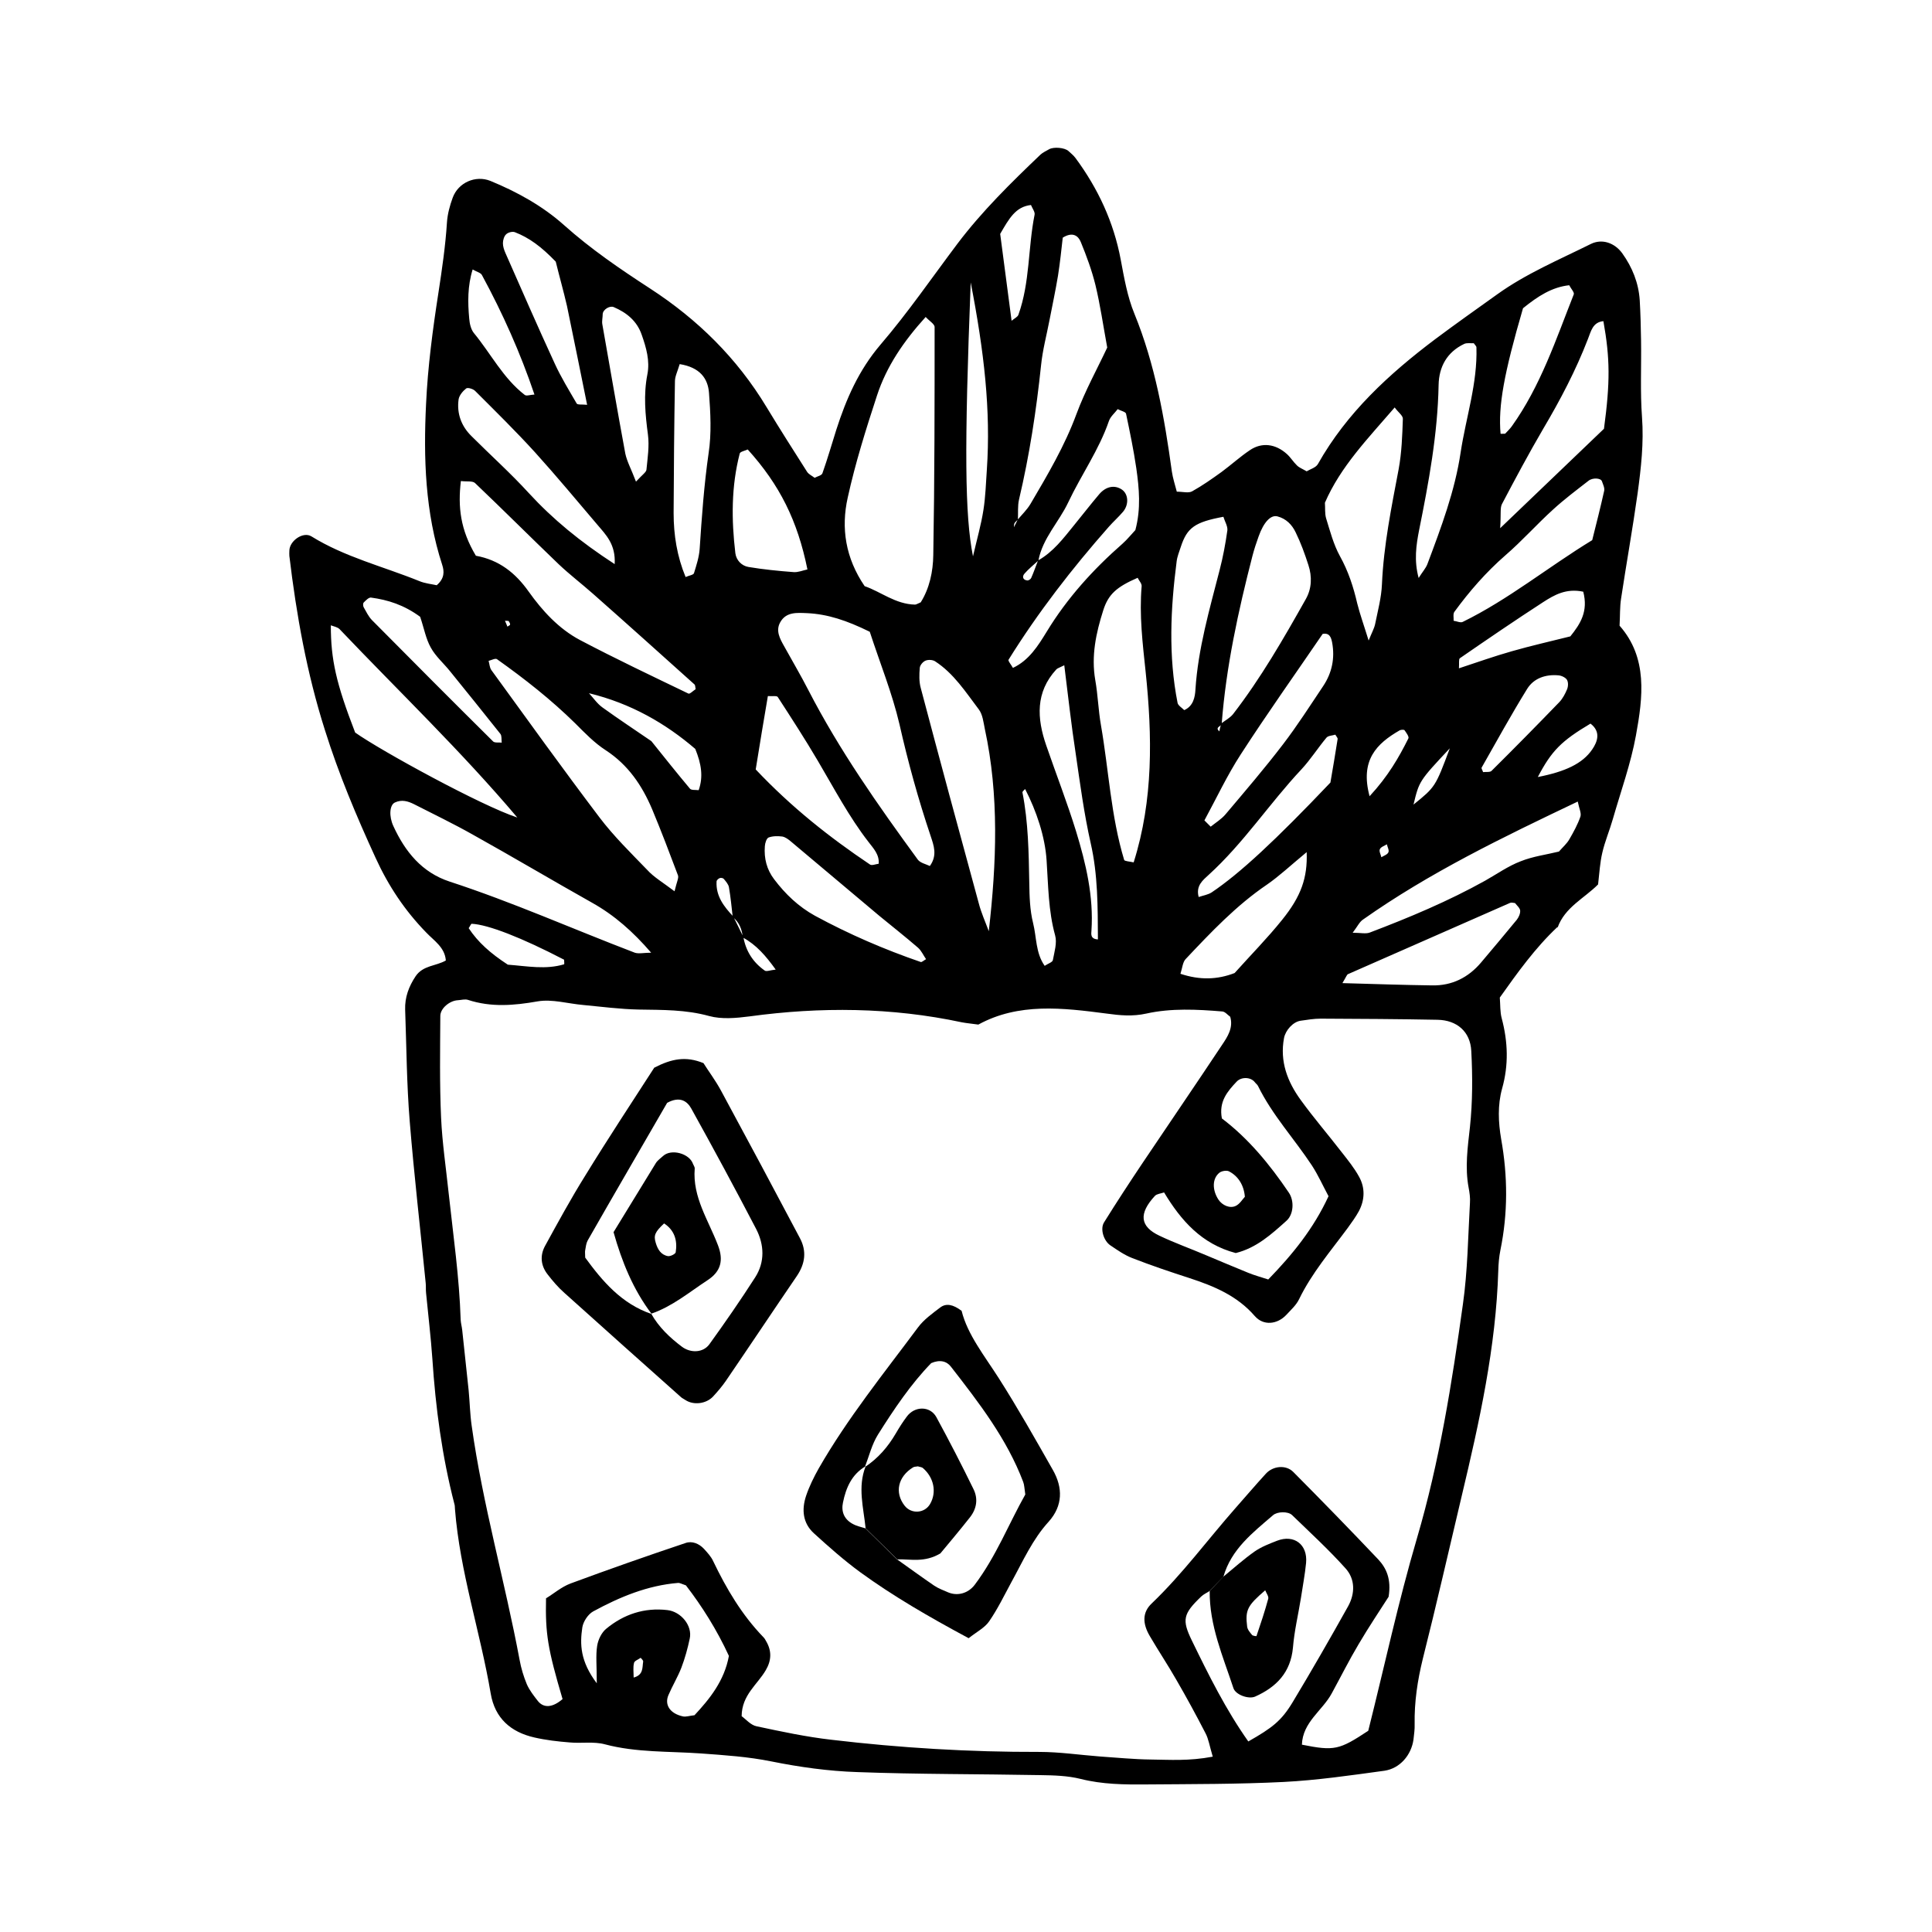<?xml version="1.0" encoding="UTF-8"?>
<!-- Uploaded to: SVG Repo, www.svgrepo.com, Generator: SVG Repo Mixer Tools -->
<svg fill="#000000" width="800px" height="800px" version="1.1" viewBox="144 144 512 512" xmlns="http://www.w3.org/2000/svg">
 <g>
  <path d="m556.73 389.67c-5.894 5.543-10.578 12.09-15.266 18.691 0.152 1.965 0.051 3.828 0.504 5.492 1.664 6.246 1.863 12.395 0.102 18.641-1.211 4.383-1.008 8.918-0.25 13.352 1.762 9.824 1.812 19.648-0.203 29.473-0.352 1.762-0.504 3.578-0.555 5.34-0.605 20.305-4.988 40.055-9.672 59.703-3.426 14.41-6.699 28.867-10.328 43.227-1.41 5.742-2.266 11.438-2.168 17.332 0.051 1.359-0.152 2.672-0.301 4.031-0.555 4.133-3.578 7.707-7.707 8.312-8.867 1.211-17.785 2.519-26.703 2.973-12.09 0.605-24.234 0.555-36.375 0.656-5.844 0.051-11.637 0-17.434-1.461-3.426-0.855-7.106-0.957-10.68-1.008-16.172-0.301-32.344-0.203-48.516-0.805-7.609-0.25-15.215-1.309-22.723-2.82-6.195-1.258-12.445-1.664-18.691-2.117-8.465-0.605-17.078-0.203-25.441-2.418-2.973-0.805-6.246-0.203-9.371-0.504-3.125-0.25-6.246-0.605-9.32-1.309-6.246-1.41-10.48-5.09-11.586-11.637-2.769-16.375-8.16-32.242-9.473-48.871-0.051-0.453 0-0.906-0.152-1.359-3.273-12.645-4.988-25.543-5.844-38.543-0.402-5.793-1.109-11.586-1.664-17.383-0.102-0.906 0-1.812-0.102-2.672-1.41-14.258-3.074-28.566-4.231-42.824-0.805-9.824-0.855-19.75-1.211-29.625-0.102-3.223 0.957-6.098 2.769-8.816 1.965-2.922 5.391-2.672 8.012-4.18-0.25-3.477-3.125-5.238-5.188-7.406-5.691-5.844-10.027-12.344-13.453-19.852-5.09-11.082-9.773-22.219-13.402-33.805-4.785-15.012-7.559-30.531-9.422-46.148-0.051-0.453 0-0.906 0-1.359 0-2.621 3.629-5.188 5.844-3.828 8.867 5.492 18.992 7.961 28.566 11.84 1.562 0.656 3.324 0.805 4.637 1.109 2.117-1.812 2.016-3.68 1.461-5.391-4.535-13.906-4.988-28.312-4.281-42.672 0.453-9.824 1.762-19.699 3.273-29.422 0.957-6.246 1.863-12.395 2.266-18.691 0.152-2.215 0.754-4.434 1.512-6.5 1.461-4.031 6.047-6.047 9.977-4.484 7.106 2.922 13.855 6.648 19.547 11.738 7.106 6.348 14.863 11.637 22.773 16.777 12.645 8.211 23.074 18.488 30.883 31.438 3.477 5.742 7.106 11.438 10.73 17.129 0.453 0.707 1.309 1.059 2.016 1.613 0.707-0.402 1.863-0.605 2.066-1.211 1.359-3.828 2.469-7.707 3.68-11.539 2.621-8.16 5.945-15.77 11.688-22.52 7.305-8.516 13.652-17.785 20.402-26.754 6.5-8.613 14.207-16.172 22.016-23.629 0.656-0.605 1.512-0.957 2.266-1.41 1.211-0.707 4.133-0.453 5.141 0.453 0.656 0.605 1.359 1.16 1.914 1.914 5.945 8.062 10.078 16.93 11.941 26.852 0.906 4.836 1.762 9.824 3.629 14.359 5.492 13.453 7.961 27.559 9.926 41.816 0.25 1.715 0.805 3.426 1.309 5.34 1.613 0 3.125 0.453 4.082-0.102 2.719-1.512 5.289-3.324 7.809-5.141 2.519-1.863 4.836-3.981 7.457-5.742 3.176-2.168 6.801-1.715 9.824 1.008 1.008 0.906 1.715 2.117 2.672 3.023 0.605 0.605 1.461 0.906 2.57 1.562 0.906-0.555 2.418-0.957 2.973-1.914 7.656-13.602 18.844-23.879 31.086-33.102 5.391-4.031 10.883-7.91 16.375-11.84 7.707-5.543 16.473-9.219 24.887-13.402 2.973-1.461 6.297-0.301 8.312 2.469 2.672 3.727 4.332 7.859 4.637 12.445 0.203 3.578 0.301 7.203 0.352 10.781 0.102 6.75-0.25 13.504 0.25 20.203 0.504 6.801-0.25 13.453-1.16 20.152-1.309 9.32-2.973 18.59-4.383 27.91-0.352 2.215-0.25 4.484-0.402 7.203 7.508 8.516 6.195 18.941 4.332 29.121-1.359 7.457-3.981 14.711-6.098 22.066-0.855 3.023-2.117 5.945-2.82 9.02-0.605 2.57-0.754 5.289-1.109 8.363-3.578 3.629-8.816 6.047-10.73 11.438zm-215.88 2.769c-0.203-2.168-0.957-4.031-2.672-5.441-0.301-2.621-0.555-5.289-1.008-7.91-0.152-0.754-0.805-1.512-1.359-2.168-0.203-0.25-0.805-0.352-1.109-0.203-0.352 0.152-0.805 0.555-0.805 0.906-0.203 3.879 1.965 6.648 4.434 9.27 0.906 1.812 1.812 3.629 2.672 5.441 0.656 3.727 2.57 6.699 5.644 8.867 0.453 0.352 1.461-0.102 2.922-0.25-2.574-3.574-5.09-6.547-8.719-8.512zm78.242-99.906c4.031-2.266 6.699-5.844 9.523-9.32 2.266-2.769 4.434-5.594 6.75-8.312 1.812-2.066 4.082-2.418 5.945-1.16 1.762 1.211 1.914 4.031 0.25 5.945-1.16 1.359-2.519 2.57-3.68 3.879-9.773 11.082-18.793 22.723-26.602 35.266-0.203 0.301 0.656 1.258 1.16 2.168 4.281-2.016 6.648-5.844 8.969-9.621 5.391-8.867 12.293-16.473 20.051-23.277 1.309-1.16 2.418-2.57 3.426-3.629 1.512-5.691 1.008-11.035 0.25-16.375-0.707-4.836-1.715-9.672-2.719-14.461-0.102-0.504-1.359-0.754-2.215-1.211-0.754 1.008-1.914 1.965-2.316 3.125-2.621 7.656-7.356 14.309-10.781 21.562-2.469 5.238-6.801 9.523-7.91 15.418-1.258 1.16-2.57 2.215-3.68 3.477-0.754 0.855-0.352 1.715 0.707 1.812 0.352 0.051 0.906-0.301 1.059-0.656 0.652-1.453 1.207-3.066 1.812-4.629zm48.566 43.176c1.059-0.805 2.316-1.461 3.125-2.469 7.356-9.523 13.352-19.949 19.246-30.43 1.613-2.82 1.715-5.996 0.707-9.07-0.957-2.973-2.016-5.894-3.375-8.664-0.957-2.016-2.519-3.629-4.836-4.231-1.762-0.453-3.629 1.512-4.988 5.34-0.605 1.664-1.16 3.375-1.613 5.09-3.777 14.66-7.004 29.422-8.16 44.535-0.102 0.707-1.914 0.906-0.605 2.016 0.098-0.754 0.297-1.461 0.5-2.117zm-53.957-54.008c1.16-1.359 2.469-2.621 3.375-4.133 4.535-7.707 9.07-15.367 12.191-23.832 2.316-6.246 5.594-12.141 8.16-17.633-1.109-6.047-1.863-11.336-3.125-16.574-0.957-3.879-2.367-7.707-3.879-11.387-0.656-1.613-2.117-2.82-4.785-1.16-0.352 3.074-0.707 6.602-1.258 10.078-0.656 3.981-1.512 7.91-2.266 11.84-0.754 3.93-1.812 7.859-2.215 11.84-1.258 11.992-3.074 23.879-5.844 35.621-0.402 1.715-0.203 3.578-0.301 5.34-0.301 0.301-0.707 0.605-0.906 0.957-0.152 0.301-0.102 0.707-0.152 1.059 0.348-0.605 0.648-1.309 1.004-2.016zm50.832 283.95c-0.754 0.504-1.613 0.855-2.215 1.461-4.785 4.586-5.141 6.144-2.469 11.637 4.484 9.219 9.02 18.34 14.965 26.754 6.297-3.578 8.766-5.441 11.738-10.379 5.039-8.363 9.926-16.879 14.711-25.441 1.863-3.375 1.914-7.203-0.707-10.078-4.434-4.938-9.371-9.473-14.156-14.105-1.059-1.008-3.879-0.957-5.039 0.051-5.391 4.637-11.082 9.02-13.148 16.324-1.262 1.258-2.469 2.516-3.68 3.777zm0.859 43.879c-0.855-2.871-1.109-4.684-1.914-6.195-2.469-4.785-5.039-9.523-7.758-14.207-2.215-3.879-4.734-7.656-7.004-11.539-1.965-3.324-2.016-6.297 0.504-8.664 8.16-7.809 14.812-16.879 22.219-25.293 2.672-3.023 5.289-6.098 8.012-9.07 1.914-2.117 5.34-2.418 7.254-0.504 7.609 7.656 15.113 15.367 22.52 23.176 2.168 2.316 3.527 5.238 2.769 9.926-2.215 3.477-5.238 7.961-7.961 12.594-2.519 4.231-4.734 8.664-7.106 13-2.469 4.586-7.707 7.609-7.91 13.602 8.613 1.715 9.875 1.41 17.582-3.68 4.281-17.027 7.961-34.207 12.898-50.984 5.996-20.355 9.27-41.16 12.191-62.07 1.258-8.867 1.359-17.887 1.863-26.852 0.102-1.309-0.102-2.719-0.352-4.031-1.008-5.391-0.25-10.68 0.352-16.07 0.707-6.648 0.707-13.453 0.352-20.152-0.25-5.141-3.828-8.16-8.918-8.262-10.328-0.203-20.656-0.25-30.984-0.301-1.762 0-3.578 0.301-5.34 0.555-2.016 0.301-3.981 2.519-4.383 4.586-1.16 6.195 0.906 11.586 4.434 16.426 3.426 4.734 7.254 9.168 10.832 13.805 1.664 2.117 3.375 4.231 4.637 6.551 1.613 2.922 1.512 6.098-0.051 9.07-0.855 1.562-1.914 3.023-2.973 4.484-4.535 6.144-9.523 11.941-12.898 18.895-0.754 1.562-2.168 2.82-3.375 4.133-2.367 2.519-6.047 2.973-8.363 0.301-4.684-5.391-10.781-7.91-17.23-10.027-5.141-1.664-10.227-3.375-15.266-5.34-2.066-0.805-3.93-2.117-5.793-3.375-1.762-1.211-2.719-4.332-1.664-6.047 3.324-5.34 6.75-10.578 10.227-15.77 7.004-10.43 14.105-20.809 21.059-31.285 1.461-2.168 3.023-4.535 2.168-7.457-0.707-0.504-1.359-1.359-2.117-1.41-6.699-0.555-13.504-0.906-20.102 0.555-3.629 0.805-6.953 0.504-10.578 0-11.586-1.512-23.277-2.922-33.957 2.922-1.715-0.25-3.074-0.352-4.383-0.605-18.641-3.981-37.434-4.133-56.277-1.562-3.527 0.453-7.356 0.805-10.68-0.102-6.195-1.715-12.395-1.613-18.691-1.715-4.938-0.102-9.824-0.754-14.711-1.211-4.031-0.352-8.211-1.613-12.043-0.957-6.297 1.109-12.344 1.613-18.488-0.402-0.805-0.25-1.762 0.051-2.672 0.102-2.117 0.102-4.637 2.117-4.637 4.18-0.051 8.969-0.203 17.938 0.203 26.902 0.301 6.699 1.309 13.402 2.016 20.102 1.211 11.133 2.82 22.27 3.176 33.504 0.051 0.906 0.301 1.762 0.402 2.672 0.555 5.34 1.16 10.68 1.715 16.07 0.301 3.125 0.352 6.297 0.805 9.371 2.922 20.906 8.816 41.262 12.695 62.02 0.402 2.215 1.059 4.383 1.914 6.449 0.707 1.613 1.863 3.074 2.922 4.434 1.562 1.965 3.93 1.762 6.551-0.504-3.93-13.301-4.586-17.281-4.383-26.703 2.016-1.211 4.082-3.023 6.5-3.93 10.078-3.727 20.254-7.305 30.48-10.73 1.715-0.605 3.578 0.152 4.887 1.562 0.906 1.008 1.863 2.016 2.418 3.223 3.527 7.356 7.609 14.258 13.301 20.152 0.301 0.301 0.555 0.707 0.754 1.109 1.512 2.57 1.41 5.09-0.102 7.656-2.215 3.828-6.348 6.551-6.398 12.191 1.109 0.805 2.418 2.367 3.93 2.672 6.602 1.41 13.199 2.82 19.852 3.578 18.289 2.168 36.676 3.273 55.117 3.223 5.34 0 10.73 0.805 16.07 1.211 4.484 0.301 8.969 0.754 13.453 0.805 5.043 0.051 10.031 0.453 16.43-0.758zm-77.387-305.91c2.316-3.68 3.273-8.16 3.324-12.543 0.352-20.152 0.352-40.254 0.352-60.406 0-0.805-1.41-1.613-2.367-2.672-5.844 6.449-10.379 13.098-12.898 20.809-2.922 8.918-5.742 17.887-7.758 27.055-1.812 8.062-0.605 16.02 4.484 23.477 4.281 1.461 8.16 4.785 13.352 4.887 0.352-0.004 0.758-0.305 1.512-0.605zm-13.504 7.809c-6.144-3.023-11.184-4.684-16.625-4.938-2.621-0.102-5.543-0.402-7.106 2.418-1.258 2.215-0.102 4.332 1.008 6.297 2.168 3.93 4.434 7.758 6.449 11.688 8.211 15.922 18.488 30.531 29.02 44.941 0.656 0.855 2.117 1.16 3.176 1.664 2.066-2.871 1.008-5.492 0.203-7.961-3.273-9.723-5.996-19.598-8.262-29.625-1.918-8.211-5.141-16.121-7.863-24.484zm-104.39-20.152c6.144 1.109 10.48 4.535 14.008 9.523 3.629 5.09 7.961 9.824 13.551 12.797 9.473 4.988 19.145 9.574 28.766 14.207 0.352 0.203 1.258-0.754 1.914-1.16-0.102-0.402-0.051-1.008-0.301-1.258-8.918-8.012-17.887-16.07-26.902-24.031-3.023-2.672-6.195-5.09-9.117-7.859-7.406-7.106-14.66-14.359-22.117-21.461-0.656-0.656-2.215-0.352-3.777-0.555-0.809 6.848-0.156 12.895 3.977 19.797zm175.38 5.844c-5.543 2.418-7.758 4.332-9.117 8.613-1.914 5.996-3.223 12.09-2.117 18.488 0.707 3.981 0.805 8.012 1.512 11.992 2.066 11.891 2.621 24.031 6.144 35.668 0.102 0.352 1.359 0.402 2.519 0.656 5.238-16.574 4.938-33.555 3.176-50.48-0.805-7.609-1.715-15.062-1.059-22.723 0.051-0.703-0.707-1.461-1.059-2.215zm-128.93 99.352c-4.785-5.543-9.723-9.926-15.668-13.25-10.578-5.945-21.008-12.141-31.59-18.035-5.09-2.871-10.328-5.391-15.566-8.062-1.613-0.805-3.273-1.309-5.09-0.453-1.41 0.656-1.613 3.629-0.402 6.246 3.125 6.801 7.559 12.293 14.914 14.711 16.676 5.441 32.695 12.594 49.07 18.844 1.059 0.352 2.469 0 4.332 0zm135.93 63.531c-0.805 0.301-1.863 0.352-2.418 0.906-4.332 4.684-4.031 8.113 1.211 10.578 4.031 1.914 8.262 3.426 12.395 5.188 3.727 1.562 7.406 3.125 11.133 4.637 1.613 0.656 3.273 1.109 5.289 1.762 6.449-6.648 11.992-13.453 15.973-22.066-1.461-2.719-2.719-5.543-4.383-8.113-4.684-7.106-10.531-13.402-14.309-21.109-0.203-0.402-0.605-0.656-0.855-1.008-1.059-1.359-3.527-1.461-4.785-0.152-2.469 2.621-4.785 5.289-3.93 9.773 7.004 5.289 12.695 12.191 17.734 19.648 1.512 2.215 1.258 5.793-0.605 7.457-3.981 3.578-7.961 7.203-13.453 8.566-9.02-2.363-14.512-8.613-18.996-16.066zm-46.453-69.227c2.066-18.086 2.769-35.973-1.059-53.656-0.352-1.715-0.555-3.727-1.562-5.09-3.477-4.586-6.648-9.574-11.637-12.797-0.656-0.402-1.812-0.453-2.519-0.152s-1.461 1.211-1.512 1.914c-0.152 1.762-0.203 3.629 0.25 5.289 5.039 19.043 10.176 38.039 15.367 57.031 0.656 2.574 1.766 4.992 2.672 7.461zm-83.277-10.578c0.605-2.57 1.16-3.527 0.906-4.231-2.215-5.894-4.434-11.738-6.852-17.531-2.672-6.297-6.348-11.738-12.293-15.617-2.973-1.914-5.543-4.586-8.062-7.106-6.398-6.297-13.453-11.84-20.758-17.027-0.402-0.301-1.461 0.25-2.215 0.453 0.25 0.805 0.25 1.812 0.754 2.469 9.473 13.047 18.895 26.148 28.617 38.996 3.777 4.988 8.312 9.422 12.645 13.906 1.766 1.957 4.133 3.32 7.258 5.688zm-41.668-19.547c-14.812-17.531-31.336-33.352-47.105-49.926-0.555-0.555-1.512-0.707-2.316-1.008 0 9.117 1.41 15.367 6.449 28.414 6.902 4.887 33.555 19.445 42.973 22.52zm225.61-46.906c0.855-2.117 1.461-3.176 1.715-4.332 0.707-3.527 1.664-7.004 1.812-10.578 0.453-10.328 2.519-20.402 4.434-30.531 0.805-4.383 0.957-8.867 1.109-13.301 0.051-0.855-1.258-1.762-2.168-3.023-7.106 8.262-14.309 15.617-18.488 25.242 0.102 1.41-0.051 2.82 0.301 4.082 1.059 3.426 1.965 6.953 3.68 10.078 2.215 3.981 3.578 8.16 4.586 12.543 0.75 2.969 1.809 5.891 3.019 9.82zm-204.55 276.34c0-4.734-0.301-7.356 0.102-9.926 0.25-1.613 1.16-3.527 2.418-4.535 4.637-3.828 10.078-5.644 16.172-4.938 3.629 0.402 6.699 4.133 5.945 7.559-0.555 2.621-1.258 5.188-2.215 7.707-0.957 2.469-2.367 4.785-3.426 7.254-1.109 2.57 0.402 4.887 3.777 5.644 0.805 0.203 1.762-0.152 3.125-0.301 4.031-4.332 7.91-9.117 9.117-15.719-3.176-6.902-7.152-13.199-11.387-18.691-1.16-0.402-1.613-0.656-2.016-0.656-8.16 0.656-15.516 3.727-22.57 7.559-1.359 0.754-2.621 2.672-2.871 4.231-0.656 4.434-0.605 8.918 3.828 14.812zm239.41-306.11c10.73-10.277 19.348-18.539 27.508-26.348 1.664-12.395 1.613-18.641-0.152-28.516-2.871 0.25-3.324 2.82-4.082 4.684-3.223 8.363-7.356 16.223-11.891 23.879-3.828 6.551-7.406 13.25-10.934 19.949-0.5 1.059-0.199 2.473-0.449 6.352zm-197.29 63.934c9.473 10.027 19.547 17.984 30.277 25.191 0.504 0.352 1.512-0.102 2.316-0.203 0.203-2.469-1.461-4.133-2.719-5.793-5.188-6.699-9.117-14.207-13.402-21.461-3.375-5.742-7.004-11.336-10.629-16.93-0.25-0.402-1.512-0.152-2.621-0.25-1.055 6.144-2.062 12.238-3.223 19.445zm158.2 43.277c2.066 0 3.477 0.352 4.535-0.051 10.48-3.981 20.809-8.312 30.582-13.754 3.125-1.762 6.098-3.879 9.422-5.141 3.273-1.309 6.852-1.762 10.125-2.57 1.059-1.211 2.117-2.117 2.769-3.273 1.109-1.914 2.215-3.93 2.922-5.996 0.301-0.906-0.352-2.168-0.707-3.981-20 9.523-39.297 18.844-56.93 31.285-0.906 0.605-1.457 1.816-2.719 3.481zm63.48-104.04c1.109-4.434 2.215-8.766 3.176-13.098 0.152-0.754-0.301-1.664-0.605-2.519-0.301-0.855-2.469-1.008-3.578-0.102-3.176 2.469-6.398 4.887-9.371 7.609-4.332 3.93-8.211 8.312-12.645 12.141-5.141 4.484-9.523 9.523-13.504 14.965-0.402 0.555-0.152 1.562-0.203 2.367 0.805 0.102 1.812 0.605 2.418 0.301 12.145-5.945 22.574-14.508 34.312-21.664zm-97.738-6.195c-7.559 1.41-9.621 2.871-11.285 7.961-0.402 1.258-0.957 2.57-1.109 3.879-1.613 12.496-2.215 25.039 0.25 37.484 0.152 0.707 1.109 1.258 1.762 1.914 2.418-1.059 2.871-3.477 2.973-5.492 0.707-10.832 3.727-21.16 6.398-31.59 0.906-3.477 1.562-7.004 2.066-10.578 0.105-1.109-0.703-2.371-1.055-3.578zm-144.09-40.457c-0.605 2.016-1.258 3.273-1.258 4.535-0.203 11.637-0.301 23.277-0.352 34.914 0 5.844 0.906 11.488 3.176 16.977 0.906-0.402 2.066-0.555 2.215-1.008 0.656-2.117 1.359-4.281 1.512-6.449 0.555-8.465 1.16-16.93 2.367-25.34 0.805-5.238 0.504-10.73 0.102-16.07-0.305-3.781-2.422-6.703-7.762-7.559zm-17.23 53c0.301-5.238-2.316-7.758-4.535-10.379-5.492-6.449-10.883-12.949-16.574-19.246-5.09-5.594-10.531-10.934-15.871-16.273-0.555-0.555-1.965-0.957-2.367-0.656-0.906 0.707-1.863 1.863-2.016 2.922-0.504 3.727 0.707 7.055 3.426 9.723 5.039 5.039 10.379 9.824 15.164 15.062 6.398 6.957 13.555 12.852 22.773 18.848zm192.86 111.04c8.715 0.25 16.273 0.504 23.781 0.605 5.238 0.102 9.574-2.066 12.949-6.047 3.176-3.777 6.348-7.508 9.473-11.336 0.504-0.656 0.957-1.613 0.906-2.418-0.051-0.707-0.855-1.359-1.359-2.016-0.453-0.051-0.957-0.203-1.309-0.051-14.359 6.297-28.668 12.594-42.977 18.895-0.309 0.152-0.457 0.707-1.465 2.367zm-110.34-6.348c-0.707-1.008-1.211-2.215-2.117-3.023-3.375-2.922-6.852-5.644-10.277-8.465-7.809-6.551-15.617-13.148-23.426-19.699-0.656-0.555-1.461-1.16-2.266-1.309-1.211-0.152-2.519-0.152-3.629 0.25-0.555 0.203-0.957 1.461-1.008 2.316-0.25 3.223 0.504 6.195 2.469 8.766 2.973 3.93 6.449 7.254 10.832 9.672 9.02 4.887 18.34 8.918 28.012 12.242 0.25 0.109 0.707-0.348 1.41-0.75zm-47.258-135.07c-0.754 0.352-1.965 0.555-2.117 1.059-2.266 8.715-2.215 17.582-1.16 26.449 0.25 1.863 1.664 3.324 3.477 3.629 3.93 0.656 7.961 1.059 11.941 1.359 1.211 0.102 2.469-0.453 3.68-0.707-2.621-12.945-7.356-22.418-15.82-31.789zm192.41-28.164c-0.855 0.051-1.863-0.152-2.57 0.203-4.535 2.168-6.648 6.047-6.75 10.832-0.25 13.098-2.621 25.844-5.188 38.594-0.754 3.879-1.359 7.961-0.102 12.594 0.957-1.562 1.863-2.519 2.316-3.68 3.629-9.672 7.305-19.398 8.816-29.625 1.41-9.27 4.484-18.289 4.18-27.809 0-0.352-0.453-0.703-0.703-1.109zm-44.285 134.87c-4.383 3.629-7.254 6.348-10.531 8.613-8.16 5.543-14.863 12.645-21.562 19.75-0.754 0.805-0.855 2.316-1.359 3.879 5.141 1.715 9.824 1.562 14.359-0.203 4.332-4.836 8.715-9.27 12.594-14.105 5.039-6.246 6.75-11.133 6.5-17.934zm-199-156.48c-3.828-3.981-7.055-6.348-10.832-7.809-0.656-0.25-1.812 0.051-2.316 0.555-0.555 0.504-0.855 1.562-0.855 2.367 0 0.855 0.301 1.762 0.656 2.57 4.332 9.824 8.613 19.648 13.098 29.371 1.664 3.629 3.777 7.055 5.793 10.531 0.203 0.402 1.41 0.203 2.769 0.352-1.812-8.867-3.527-17.531-5.34-26.199-0.906-3.93-2.016-7.809-2.973-11.738zm171.9 148.07c0.555 0.555 1.109 1.109 1.664 1.664 1.309-1.059 2.82-1.965 3.93-3.273 5.188-6.144 10.379-12.191 15.266-18.59 3.777-4.938 7.152-10.227 10.629-15.418 2.316-3.477 3.125-7.356 2.367-11.488-0.25-1.309-0.656-2.672-2.519-2.316-7.254 10.629-14.711 21.109-21.715 31.941-3.625 5.59-6.445 11.637-9.621 17.48zm-150.64-89.777c1.715-1.863 2.672-2.469 2.769-3.125 0.301-3.074 0.805-6.297 0.402-9.32-0.707-5.34-1.211-10.578-0.152-15.973 0.707-3.578-0.301-7.106-1.512-10.531-1.258-3.629-3.981-5.844-7.406-7.305-1.059-0.453-2.871 0.656-2.922 1.863 0 0.906-0.25 1.812-0.102 2.672 2.016 11.438 3.981 22.871 6.098 34.309 0.453 2.117 1.562 4.082 2.824 7.41zm235.07-45.949c-5.039 17.281-6.602 25.895-5.945 33.25 0 0.051 0.805 0 1.211 0 0.605-0.656 1.258-1.258 1.762-1.965 7.609-10.629 11.688-22.973 16.426-34.965 0.203-0.504-0.707-1.461-1.211-2.418-4.582 0.508-8.262 2.875-12.242 6.098zm-121.57 94.617c-1.41 0.707-1.863 0.805-2.117 1.109-5.543 6.047-5.141 12.949-2.672 20.102 2.621 7.609 5.543 15.113 7.91 22.773 2.621 8.566 4.684 17.281 4.082 26.348-0.051 0.805-0.352 2.215 1.715 2.316-0.051-8.715 0-17.129-1.914-25.492-1.762-7.809-2.82-15.82-3.981-23.781-1.16-7.508-1.969-15.012-3.023-23.375zm71.844 18.387c-0.805 0.25-1.914 0.25-2.367 0.805-2.266 2.719-4.18 5.742-6.602 8.363-8.516 9.07-15.367 19.598-24.637 28.012-1.461 1.359-3.426 2.82-2.621 5.844 1.211-0.402 2.469-0.605 3.426-1.211 7.508-5.039 17.027-13.906 31.488-29.121 0.605-3.629 1.309-7.559 1.914-11.539 0.051-0.293-0.402-0.746-0.602-1.152zm-242.54-31.234c-4.332-3.176-8.566-4.484-13-5.09-0.605-0.102-1.41 0.754-1.965 1.309-0.203 0.203-0.203 0.906 0 1.258 0.656 1.16 1.258 2.418 2.168 3.375 10.68 10.781 21.363 21.512 32.145 32.195 0.453 0.402 1.512 0.203 2.266 0.301-0.102-0.805 0.051-1.812-0.352-2.316-4.434-5.594-8.918-11.133-13.402-16.676-1.664-2.066-3.777-3.879-5.039-6.195-1.309-2.316-1.762-5.035-2.82-8.16zm145.9-88.621c-1.715 44.184-1.562 61.715 0.605 72.598 1.059-4.586 2.168-8.414 2.769-12.293 0.555-3.527 0.656-7.106 0.906-10.68 1.059-15.719-0.703-31.184-4.281-49.625zm162.33 81.969c-4.535-0.957-7.656 0.855-10.629 2.769-7.457 4.836-14.762 9.824-22.066 14.863-0.352 0.25-0.152 1.359-0.25 2.672 4.887-1.613 9.422-3.223 14.055-4.535 5.09-1.461 10.277-2.621 15.469-3.93 2.664-3.324 4.781-6.598 3.422-11.84zm-294.32-85.395c-1.359 4.383-1.309 8.715-0.906 13.047 0.102 1.309 0.453 2.82 1.211 3.777 4.535 5.492 7.758 11.992 13.504 16.426 0.453 0.352 1.461-0.051 2.57-0.102-3.727-11.035-8.414-21.512-13.906-31.641-0.309-0.652-1.367-0.852-2.473-1.508zm30.832 112.3c1.16 1.258 2.168 2.769 3.578 3.777 4.332 3.125 8.766 6.047 12.949 8.918 3.477 4.332 6.801 8.516 10.227 12.594 0.352 0.453 1.461 0.301 2.316 0.402 1.258-3.578 0.707-6.953-0.906-10.934-7.812-6.699-16.98-12.039-28.164-14.758zm120.76 72.246c0.906-0.605 2.066-0.957 2.168-1.512 0.402-2.168 1.16-4.586 0.605-6.551-1.812-6.551-1.812-13.199-2.266-19.902-0.402-6.246-2.672-13.047-5.691-18.895-0.25 0.301-0.754 0.656-0.707 0.906 1.562 7.91 1.664 15.973 1.812 23.98 0.051 3.578 0.152 7.203 1.008 10.629 0.953 3.785 0.652 7.918 3.07 11.344zm116.18-51.34c0.754-0.102 1.863 0.102 2.266-0.352 6.047-5.996 12.043-12.09 17.938-18.188 0.906-0.957 1.562-2.215 2.066-3.426 0.301-0.754 0.352-1.863-0.051-2.519-0.402-0.605-1.461-1.109-2.266-1.16-3.375-0.301-6.5 0.754-8.262 3.578-4.231 6.852-8.113 13.906-12.09 20.906-0.055 0.254 0.297 0.758 0.398 1.16zm-127.97-142.63c1.059 7.91 2.016 15.418 3.023 23.023 0.707-0.605 1.613-1.008 1.812-1.613 3.074-8.566 2.519-17.684 4.281-26.5 0.152-0.707-0.555-1.613-0.957-2.57-4.078 0.457-5.793 3.582-8.16 7.66zm-130.48 193.66c5.238 0.402 10.078 1.359 14.914-0.102 0.102-0.051 0-0.805 0-1.211-11.234-5.844-20.152-9.32-24.484-9.523-0.203 0-0.402 0.605-0.805 1.16 2.465 3.731 5.738 6.652 10.375 9.676zm272.96-49.727c7.203-1.41 11.84-3.527 14.41-7.305 1.461-2.117 2.316-4.734-0.453-6.852-7.707 4.586-10.328 7.207-13.957 14.156zm-44.586 5.09c4.938-5.34 7.758-10.277 10.277-15.316 0.25-0.453-0.555-1.512-1.008-2.168-0.152-0.203-0.906-0.152-1.258 0-6.148 3.531-10.582 7.914-8.012 17.484zm-33.051 106.15c-0.25-3.074-1.762-5.492-4.231-6.75-0.605-0.301-1.812-0.102-2.418 0.301-2.016 1.512-2.066 4.586-0.352 7.203 1.008 1.512 3.023 2.418 4.586 1.664 1.055-0.504 1.762-1.711 2.414-2.418zm54.312-118.85c-8.113 8.664-8.113 8.664-9.621 14.914 5.793-4.688 5.793-4.688 9.621-14.914zm-216.29 246.26c2.621-0.707 2.266-2.621 2.519-4.231 0.051-0.301-0.402-0.707-0.656-1.008-0.605 0.453-1.664 0.805-1.762 1.359-0.305 1.16-0.102 2.469-0.102 3.879zm199.61-220.82c-0.656 0.402-1.613 0.707-1.863 1.309-0.25 0.555 0.25 1.41 0.402 2.117 0.656-0.402 1.613-0.707 1.863-1.309 0.25-0.555-0.254-1.41-0.402-2.117zm-232.76-59.195c-0.301 0-0.605-0.051-0.957-0.051 0.203 0.504 0.453 1.008 0.656 1.562 0.25-0.203 0.707-0.352 0.707-0.555 0.047-0.355-0.254-0.656-0.406-0.957z"/>
  <path d="m468.16 561.87c2.769-2.266 5.391-4.637 8.312-6.699 1.812-1.258 3.93-2.066 5.996-2.871 4.484-1.715 8.113 1.008 7.656 5.894-0.301 3.125-0.906 6.195-1.359 9.27-0.707 4.383-1.762 8.766-2.117 13.148-0.605 6.602-4.383 10.48-10.027 13-1.715 0.754-5.141-0.453-5.742-2.215-2.769-8.414-6.398-16.625-6.297-25.797 1.16-1.211 2.367-2.469 3.578-3.731zm11.133 3.578c-4.684 4.031-5.34 5.188-4.785 9.621 0.102 0.805 0.754 1.562 1.309 2.215 0.203 0.25 1.16 0.352 1.16 0.301 1.109-3.273 2.215-6.551 3.125-9.926 0.148-0.598-0.504-1.453-0.809-2.211z"/>
  <path d="m317.38 426.95c4.586-2.367 8.363-3.125 13.047-1.211 1.359 2.168 3.223 4.637 4.684 7.356 7.004 12.949 13.957 25.945 20.859 38.996 1.863 3.477 1.41 6.801-0.805 10.078-6.297 9.219-12.496 18.539-18.793 27.762-1.008 1.461-2.168 2.82-3.375 4.133-1.863 2.016-5.238 2.367-7.356 0.957-0.352-0.25-0.805-0.453-1.109-0.707-10.328-9.219-20.656-18.391-30.934-27.66-1.664-1.461-3.125-3.176-4.484-4.938-1.812-2.316-2.066-4.988-0.656-7.559 3.426-6.246 6.852-12.543 10.629-18.59 6.051-9.875 12.449-19.551 18.293-28.617zm-0.656 65.293-0.152-0.102c2.016 3.578 4.938 6.348 8.16 8.766 2.316 1.715 5.594 1.613 7.254-0.656 4.18-5.793 8.262-11.688 12.141-17.734 2.621-4.082 2.418-8.664 0.25-12.848-5.594-10.73-11.336-21.363-17.18-31.891-1.059-1.914-2.973-3.375-6.398-1.512-6.75 11.688-13.957 24.031-21.059 36.477-0.402 0.754-0.504 1.715-0.656 2.57-0.102 0.453 0 0.906 0 1.965 4.492 6.148 9.578 12.246 17.641 14.965z"/>
  <path d="m400.7 578.14c-10.781-5.793-20.051-11.184-28.719-17.48-4.332-3.176-8.363-6.75-12.293-10.328-2.973-2.719-3.273-6.297-2.066-9.926 0.855-2.519 2.066-4.988 3.375-7.305 7.609-13.25 17.18-25.09 26.25-37.281 1.562-2.117 3.828-3.727 5.945-5.34 1.562-1.16 3.375-0.805 5.644 0.906 1.562 6.297 6.047 11.891 9.875 17.887 5.039 7.91 9.672 16.121 14.309 24.285 2.672 4.684 2.672 9.473-1.109 13.703-4.281 4.684-6.801 10.426-9.824 15.918-1.914 3.527-3.68 7.203-5.945 10.48-1.16 1.711-3.273 2.769-5.441 4.481zm-27.355-45.543c-3.629 2.168-5.141 5.644-5.945 9.574-0.504 2.316 0.152 4.785 3.477 6.098 0.805 0.301 1.664 0.504 2.469 0.754 2.769 2.719 5.594 5.492 8.363 8.211 3.273 2.316 6.5 4.684 9.824 6.953 1.109 0.754 2.367 1.211 3.629 1.762 2.519 1.109 5.391 0.352 7.152-1.965 5.691-7.559 9.07-16.273 13.402-23.93-0.25-1.613-0.25-2.519-0.555-3.324-4.332-11.438-11.738-21.008-19.145-30.531-1.109-1.461-2.922-1.965-5.238-0.957-5.34 5.492-9.824 12.141-14.105 18.941-1.613 2.57-2.367 5.742-3.477 8.613z"/>
  <path d="m373.25 532.75c3.426-2.266 6.047-5.289 8.113-8.816 0.906-1.562 1.863-3.074 2.922-4.484 2.066-2.871 6.195-2.922 7.859 0.102 3.426 6.297 6.699 12.645 9.824 19.043 1.309 2.621 0.855 5.289-0.957 7.559-2.769 3.527-5.644 6.902-7.809 9.523-4.281 2.519-7.91 1.461-11.438 1.562-2.769-2.719-5.594-5.492-8.363-8.211-0.555-5.492-2.168-10.934 0-16.426zm14.008-0.152c-0.453 0.102-0.906 0.051-1.258 0.25-4.031 2.469-4.988 6.699-2.266 10.176 1.762 2.266 5.289 2.066 6.75-0.453 1.812-3.125 1.008-7.055-1.965-9.574-0.406-0.246-0.859-0.246-1.262-0.398z"/>
  <path d="m316.72 492.25c-4.938-6.5-7.91-13.855-10.125-21.715 3.828-6.246 7.508-12.293 11.234-18.34 0.453-0.707 1.258-1.258 1.914-1.863 2.168-1.965 6.953-0.656 7.91 2.117 0.152 0.402 0.504 0.855 0.453 1.258-0.605 7.559 3.629 13.652 6.144 20.254 1.562 4.031 0.805 7.004-2.769 9.32-4.836 3.176-9.32 6.953-14.914 8.867zm3.273-24.031c-2.418 2.266-2.82 3.176-2.215 5.141 0.504 1.715 1.359 3.176 3.223 3.527 0.656 0.102 1.965-0.555 2.066-1.008 0.504-3.125-0.301-5.848-3.074-7.66z"/>
 </g>
</svg>